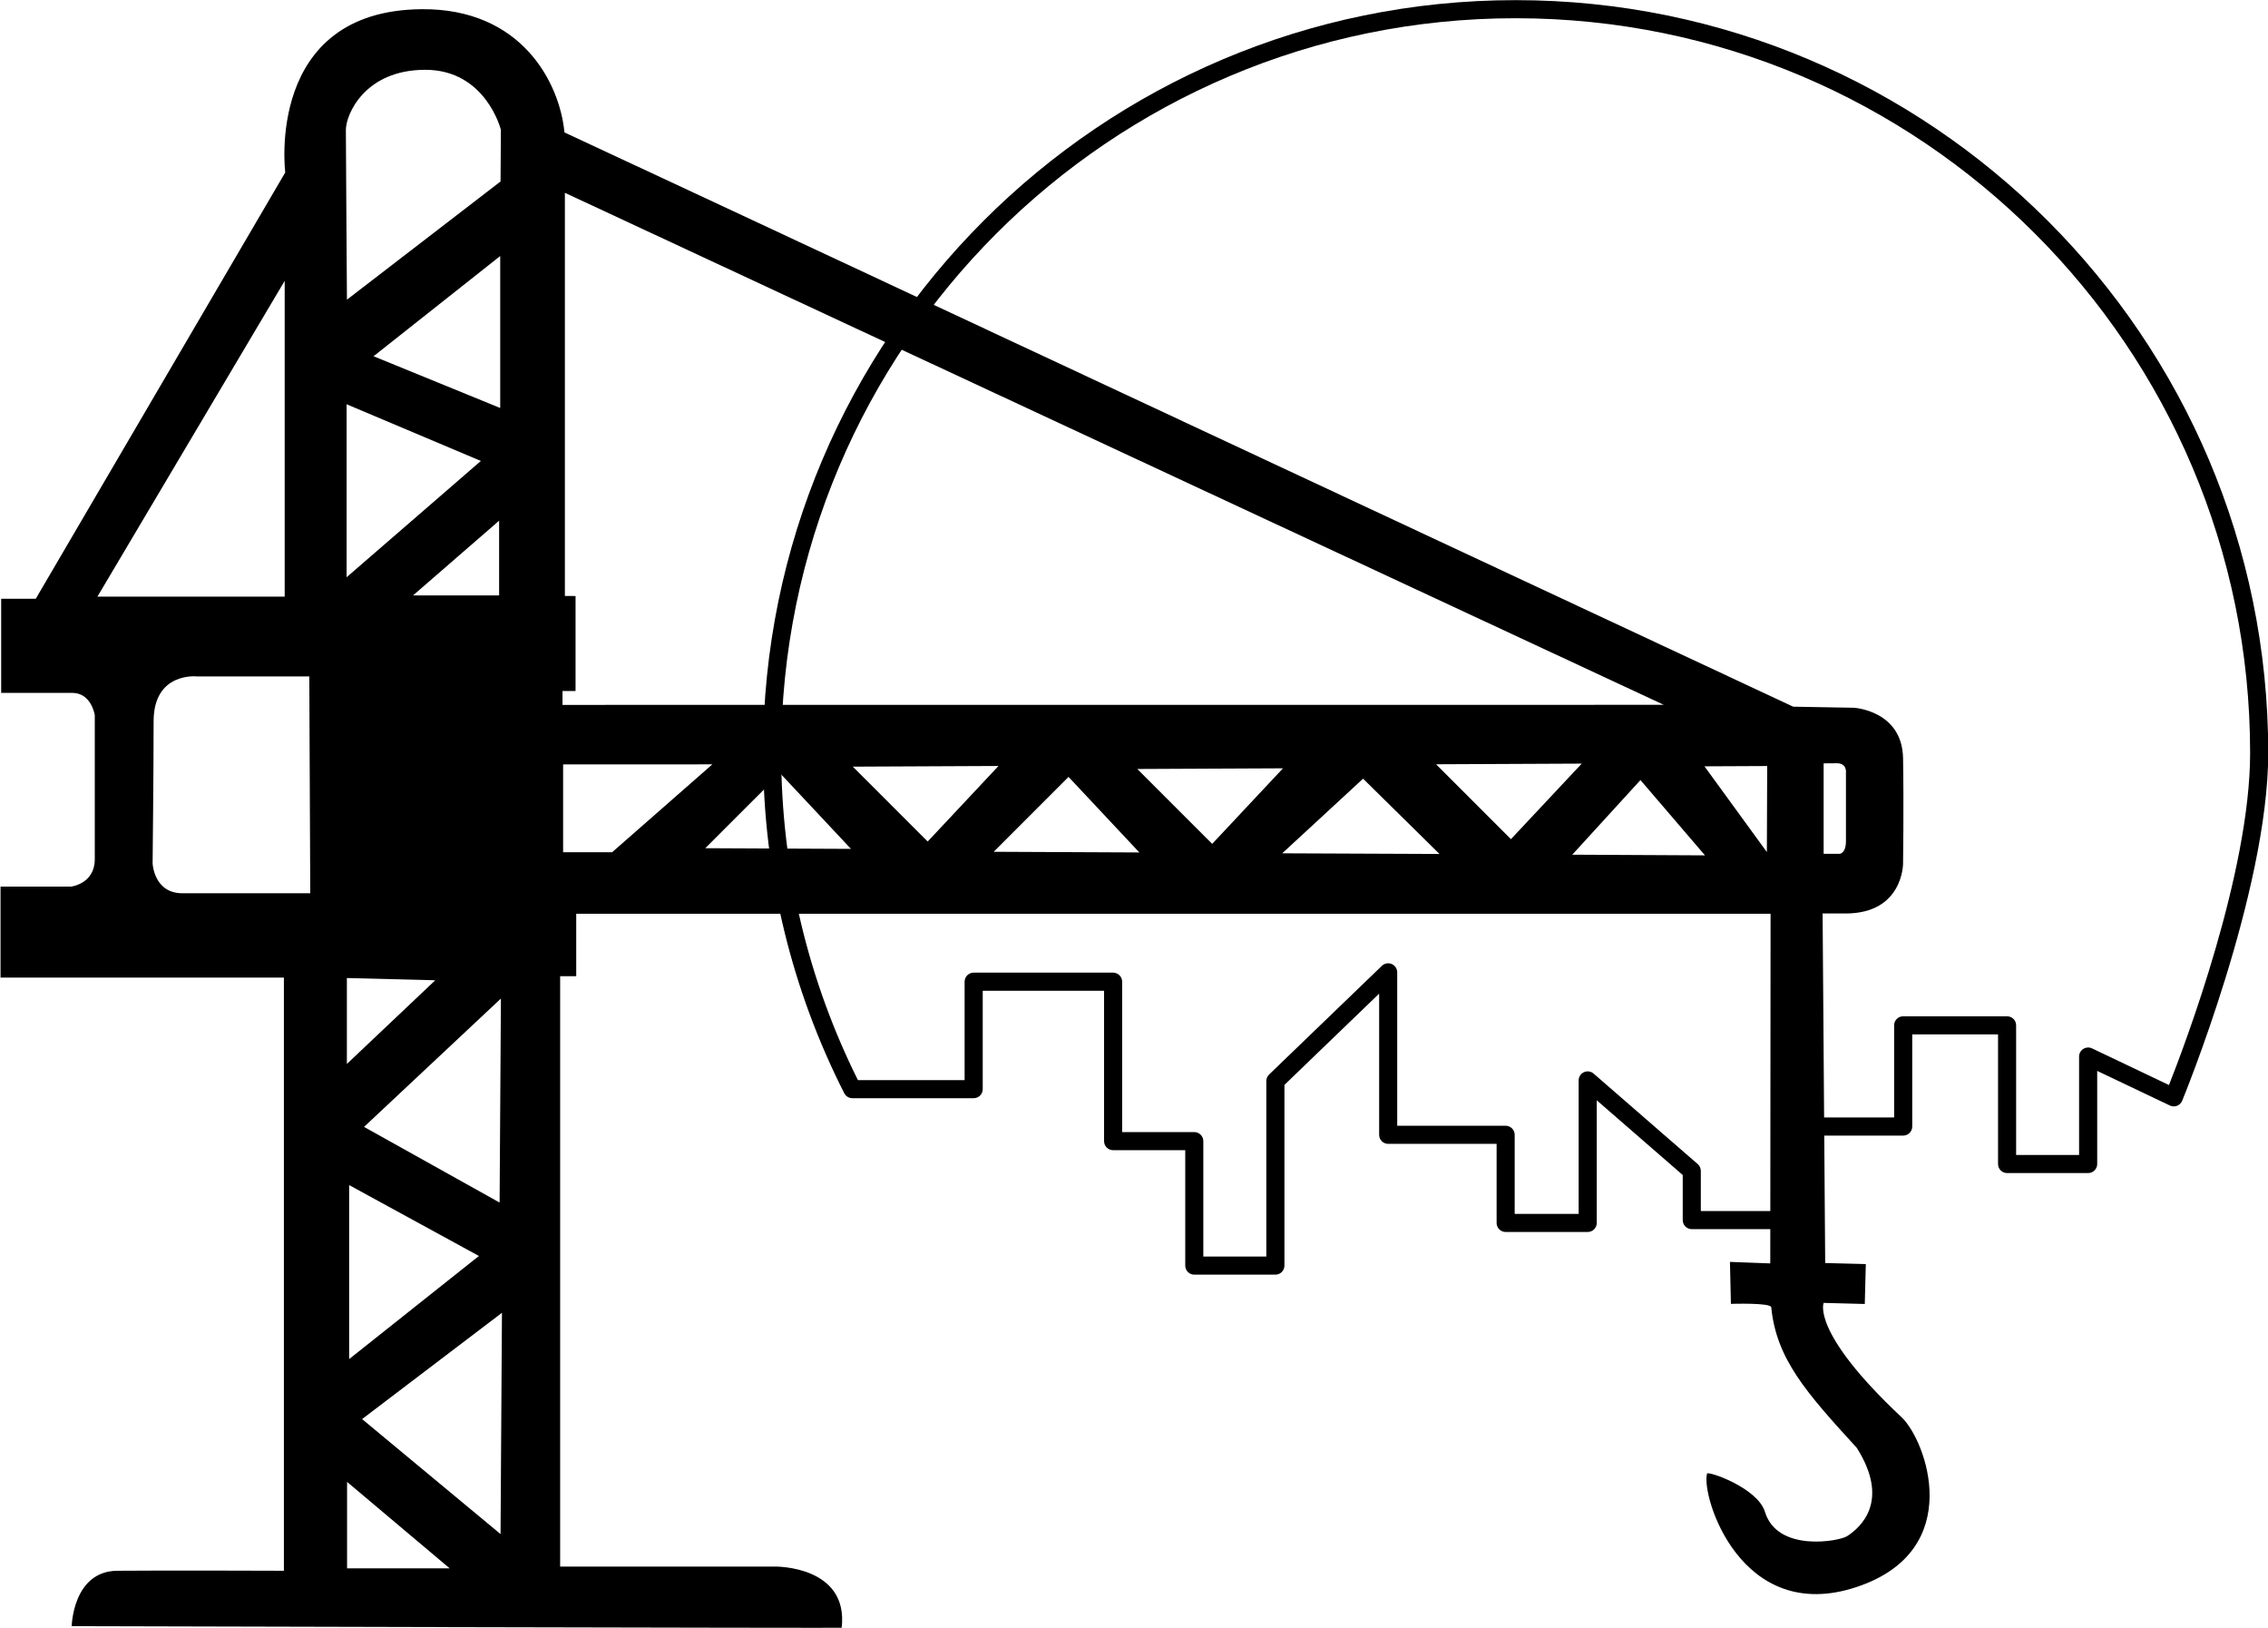 <svg clip-rule="evenodd" fill-rule="evenodd" stroke-linejoin="round" stroke-miterlimit="2" viewBox="0 0 1469 1054" xmlns="http://www.w3.org/2000/svg"><path d="m3383.31 1492.71c-37.29-73.4-58.32-156.43-58.32-244.34 0-298.313 242.2-540.511 540.5-540.511 298.31 0 540.51 242.198 540.51 540.511 0 100.05-62.08 250.28-62.08 250.28l-62.25-29.64v78.1h-58.94v-100.79h-75.53v73.55h-84.84v68h-68.84v-35.77l-75.66-65.73v103.56h-59.65v-64.05h-85.39v-118.06l-81.99 79v134.12h-58.96v-90.46h-59.01v-115.87h-101.37v78.1z" fill="none" transform="matrix(.601 0 0 .601 -1177.844 -16.661)"/><g transform="matrix(.891 0 0 .891 -2462.457 -624.754)"><path d="m3377.44 1495.68c-37.74-74.29-59.03-158.33-59.03-247.31 0-301.943 245.15-547.088 547.08-547.088 301.94 0 547.09 245.145 547.09 547.088 0 101.04-62.58 252.8-62.58 252.8-.69 1.66-2.03 2.97-3.72 3.62-1.68.65-3.56.58-5.19-.2l-52.85-25.16v67.68c0 3.63-2.94 6.57-6.57 6.57h-58.94c-3.63 0-6.57-2.94-6.57-6.57v-94.21h-62.38v66.97c0 3.63-2.94 6.58-6.58 6.58h-78.26v61.42c0 3.63-2.95 6.57-6.58 6.57h-68.84c-3.63 0-6.58-2.94-6.58-6.57v-32.77l-62.5-54.31v89.14c0 3.63-2.94 6.57-6.58 6.57h-59.65c-3.63 0-6.57-2.94-6.57-6.57v-57.47h-78.82c-3.63 0-6.57-2.95-6.57-6.58v-102.59l-68.85 66.32v131.33c0 3.63-2.94 6.57-6.57 6.57h-58.96c-3.63 0-6.58-2.94-6.58-6.57v-83.88h-52.43c-3.63 0-6.58-2.95-6.58-6.58v-109.29h-88.21v71.52c0 3.63-2.94 6.57-6.58 6.57h-88.18c-2.48 0-4.75-1.39-5.87-3.6zm9.92-9.55h77.56v-71.52c0-3.63 2.94-6.58 6.57-6.58h101.37c3.63 0 6.58 2.95 6.58 6.58v109.29h52.43c3.63 0 6.58 2.95 6.58 6.58v83.88h45.8v-127.54c0-1.79.73-3.5 2.01-4.74l82-79c1.9-1.83 4.71-2.35 7.14-1.32 2.42 1.04 4 3.42 4 6.06v111.48h78.81c3.64 0 6.58 2.95 6.58 6.58v57.47h46.5v-96.98c0-2.58 1.5-4.92 3.85-5.99 2.34-1.07 5.09-.67 7.04 1.02l75.65 65.73c1.44 1.25 2.27 3.06 2.27 4.97v29.19h55.68v-61.42c0-3.63 2.95-6.58 6.58-6.58h78.27v-66.97c0-3.63 2.94-6.57 6.57-6.57h75.53c3.64 0 6.58 2.94 6.58 6.57v94.21h45.78v-71.52c0-2.25 1.16-4.36 3.07-5.56s4.3-1.35 6.34-.38l55.93 26.64c11.69-29.56 58.99-154.52 58.99-241.34 0-294.683-239.25-533.934-533.93-533.934-294.67 0-533.92 239.251-533.92 533.934 0 85.4 20.09 166.15 55.79 237.76z"/><path d="m2815.82 1882.98s.8-39.94 33.09-40.28c32.29-.33 121.17 0 121.17 0v-431.08h-205.99v-66.12h51.39s17.07-2.07 17.12-19.77c.04-17.69 0-104.73 0-104.73s-2.32-16.28-16.38-16.28h-51.67v-68.39h25.14l181.37-309.825s-14.92-117.791 99.31-118.641c72.01-.535 100.06 52.752 103.67 89.547 1.64.532 893.21 417.339 893.21 417.339l44.15.78s35.15 1.98 35.72 36.74c.59 34.77 0 76.47 0 76.47s.17 36.3-41.82 36.3h-16.67l1.88 254.02 29.53.76-.75 29-29.89-.78s-9.46 21.08 56.68 83.14c17.61 16.52 47.5 96.63-32.7 123.32-84.33 28.06-113.31-66.53-108.75-82.4.62-2.09 36.76 10.3 42.11 27.84 9.02 29.51 53.87 21.39 59.69 17.62 9.54-6.14 31.65-25.19 7.08-64.14-37.05-40.5-58.48-64.74-62.22-102.22-.35-3.43-29.31-2.46-29.31-2.46l-.7-30.5 29.31 1.1.22-254.11h-868.22v45.39h-11.69v429.04h156.56s53.23-.6 48.11 44.43c2.03.38-559.75-1.11-559.75-1.11zm201.69-194.11 94.33-74.93-94.33-51.52zm1071.87-432.94v65.76h11.49s4.73-.01 4.73-9.3v-49.89s.84-6.64-6.64-6.64-9.58.07-9.58.07zm-916.33.78v63.8h35.65l72.83-63.85zm103.35 60.89 105.9.49-51.47-54.91zm209.67 2.6 105.88.49-51.48-54.91zm209.75 1.11 114.32.48-55.56-54.72zm210.84 1 96.46.49-46.9-54.72zm-523.02-63.98 54.43 54.41 51.47-54.9zm206.82 1.7 54.43 54.42 51.48-54.91zm412.29-1.94 45.36 62.31.24-62.52zm-195.11-1.49 54.43 54.42 51.47-54.9zm-743.66-122.72h62.55v-54.3zm110.36.4 7.75.04v69.05h-9.48v10.08l800.58-.05-798.85-372.101zm-158.43-215.32 111.66-85.895.25-37.555s-10.85-43.599-54.96-43.599c-44.1 0-57.73 32.606-57.73 43.652 0 11.043.78 123.397.78 123.397zm-181.39 215.81h136.13v-229.477zm193.81 385.36 98.55 54.99.96-148.27zm-12.47-108.19v62.44l64.24-60.8zm74.73 429-74.59-62.83v62.83zm-55.35-880.858 92.08 37.607v-110.445zm-19.58 160.608 97.59-84.51-97.59-41.216zm-27.12 72.05h-81.94s-31.23-3.26-31.23 32.62c0 35.87-.73 103.33-.73 103.33s.9 21.65 21.65 21.65h92.95zm140.05 462.5-101.67 77.23 100.65 83.57z"/></g></svg>